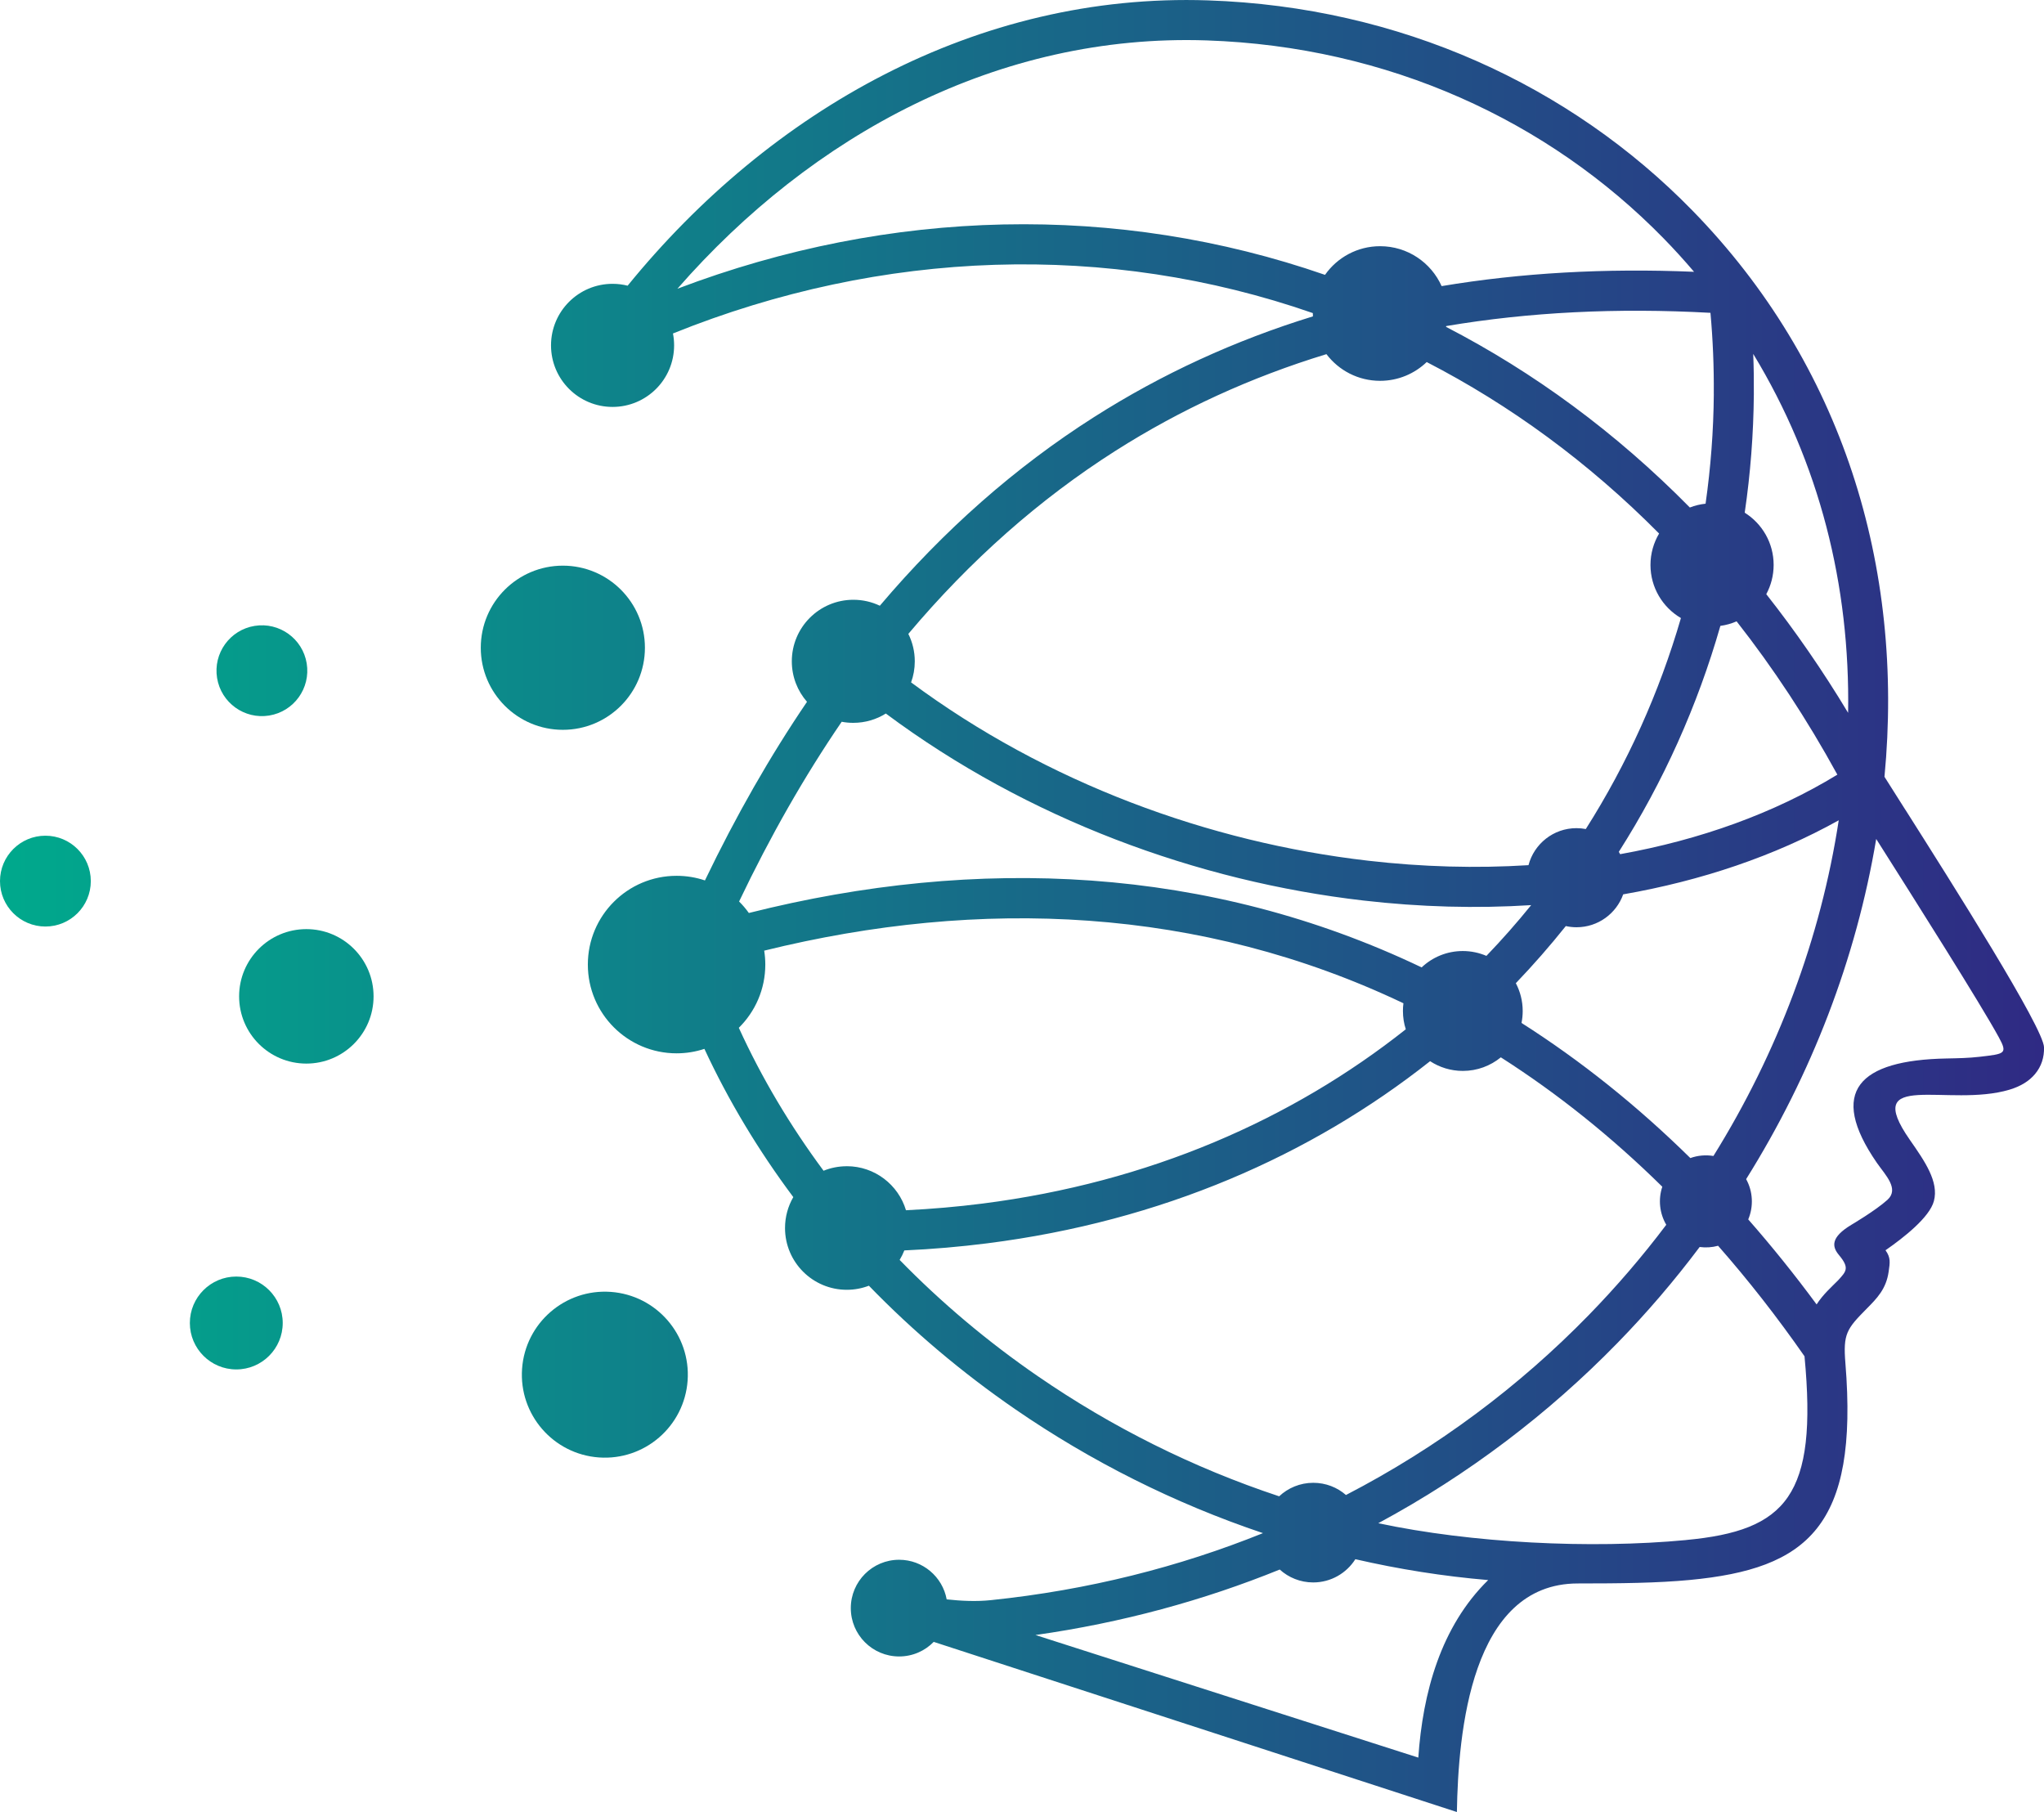 <svg viewBox="0 0 535.72 474.86" xmlns:xlink="http://www.w3.org/1999/xlink" xmlns="http://www.w3.org/2000/svg" id="_Слой_1">
  <defs>
    <style>
      .cls-1 {
        fill: url(#GradientFill_1-3);
      }

      .cls-2 {
        fill: url(#GradientFill_1-2);
      }

      .cls-3 {
        fill: url(#GradientFill_1-5);
      }

      .cls-4 {
        fill: url(#GradientFill_1-6);
      }

      .cls-5 {
        fill: url(#GradientFill_1-4);
      }

      .cls-6 {
        fill: url(#GradientFill_1);
      }

      .cls-7 {
        fill: url(#GradientFill_1-7);
      }
    </style>
    <linearGradient gradientUnits="userSpaceOnUse" y2="346.72" x2="543.97" y1="346.72" x1="0" id="GradientFill_1">
      <stop stop-color="#00a98c" offset="0"></stop>
      <stop stop-color="#302884" offset="1"></stop>
    </linearGradient>
    <linearGradient xlink:href="#GradientFill_1" y2="261.11" x2="543.97" y1="261.11" x1="0" id="GradientFill_1-2"></linearGradient>
    <linearGradient xlink:href="#GradientFill_1" gradientTransform="translate(29.15 -8.75) rotate(9.25)" y2="175.77" x2="543.97" y1="175.77" x1="0" id="GradientFill_1-3"></linearGradient>
    <linearGradient xlink:href="#GradientFill_1" y2="230.91" x2="543.97" y1="230.91" x1="0" id="GradientFill_1-4"></linearGradient>
    <linearGradient xlink:href="#GradientFill_1" y2="237.43" x2="543.97" y1="237.43" x1="0" id="GradientFill_1-5"></linearGradient>
    <linearGradient xlink:href="#GradientFill_1" gradientTransform="translate(506.58 176.52) rotate(85.92)" y2="360.25" x2="543.97" y1="360.25" x1="0" id="GradientFill_1-6"></linearGradient>
    <linearGradient xlink:href="#GradientFill_1" y2="169.75" x2="543.97" y1="169.75" x1="0" id="GradientFill_1-7"></linearGradient>
  </defs>
  <path d="M61.93,334.54c-6.72,0-12.17,5.45-12.17,12.17s5.45,12.17,12.17,12.17,12.17-5.45,12.17-12.17-5.45-12.17-12.17-12.17Z" class="cls-6"></path>
  <path d="M80.29,243.49c-9.73,0-17.62,7.89-17.62,17.62s7.89,17.62,17.62,17.62,17.62-7.89,17.62-17.62-7.89-17.62-17.62-17.62Z" class="cls-2"></path>
  <circle transform="translate(-27.36 13.32) rotate(-9.25)" r="11.9" cy="175.77" cx="68.64" class="cls-1"></circle>
  <circle r="11.9" cy="230.91" cx="11.9" class="cls-5"></circle>
  <path d="M499.38,212.21c-2.39-3.78-4.37-6.89-5.47-8.64,5.25-55.06-11.02-108.17-50.38-148.44C411.53,22.38,366.96,1.79,316.6,.1c-60.55-2.04-114.74,28.84-152.1,74.77-1.26-.32-2.59-.49-3.95-.49-8.91,0-16.13,7.22-16.13,16.13s7.22,16.13,16.13,16.13,16.13-7.22,16.13-16.13c0-1.07-.1-2.11-.3-3.12,55.01-22.18,114.03-24.02,167.71-5.34,0,.04,0,.07,0,.11,0,.25,0,.5,.02,.75-20.5,6.31-39.62,15.1-57.35,26.38-20.64,13.13-39.36,29.61-56.16,49.45-2.1-1-4.45-1.56-6.94-1.56-8.91,0-16.13,7.22-16.13,16.13,0,4.06,1.5,7.77,3.98,10.61-9.69,14.26-18.6,29.86-26.75,46.81-2.33-.79-4.83-1.21-7.43-1.21-12.85,0-23.26,10.42-23.26,23.26s10.42,23.26,23.26,23.26c2.55,0,4.99-.41,7.29-1.17,6.32,13.61,14.16,26.62,23.3,38.85-1.38,2.38-2.17,5.15-2.17,8.1,0,8.94,7.25,16.19,16.19,16.19,2.04,0,3.99-.38,5.79-1.07,11.56,11.93,24.46,22.81,38.41,32.41,19.75,13.59,41.64,24.62,64.88,32.43-21.94,8.85-45.81,14.92-71.3,17.56-3.82,.4-7.71,.22-11.6-.2-1.08-5.9-6.25-10.38-12.46-10.38-7,0-12.67,5.67-12.67,12.67s5.67,12.67,12.67,12.67c3.55,0,6.76-1.46,9.06-3.82l137.12,44.59c.35-20.8,3.65-59.88,31.67-59.9,11.13,0,20.93-.11,29.42-.92,30.81-2.93,44.21-14.02,40.74-56.78-.63-7.72,.3-8.98,5.6-14.33,2.67-2.7,5.08-5.13,5.73-9.66,.35-2.44,.58-3.68-.82-5.63,4.76-3.3,11.54-8.62,12.68-12.88,1.36-5.07-2.39-10.45-6.29-16.04-12.97-18.6,10.13-8.37,26.13-13.17,2.99-.9,5.15-2.29,6.65-4.07,1.72-2.05,2.43-4.41,2.38-7.01-.11-5.1-24.09-42.94-36.33-62.26Zm-39.86-119.45c17.39,28.62,25.4,60.65,24.86,94.05-6.67-11.09-13.84-21.45-21.45-31.1,1.23-2.28,1.93-4.89,1.93-7.67,0-5.77-3.03-10.83-7.58-13.68,1.5-10.23,2.3-20.6,2.39-31.02,.03-3.52-.02-7.05-.16-10.58Zm-62.22,164.89c4.59-4.79,8.95-9.78,13.09-14.96,.9,.2,1.84,.31,2.81,.31,5.64,0,10.44-3.6,12.23-8.62,20.49-3.57,39.68-10.04,56.49-19.41-4.72,30.89-15.98,60.87-32.84,87.97-2.02-.33-4.12-.15-6.05,.55-13.94-13.72-28.73-25.53-44.25-35.41,.2-1.01,.31-2.05,.31-3.12,0-2.63-.65-5.12-1.8-7.3Zm57.86-94.81c9.57,12.19,18.41,25.58,26.4,40.17-16.6,10.14-36,17.08-56.93,20.84-.11-.21-.23-.41-.35-.61,11.7-18.37,20.64-38.34,26.62-59.22,1.49-.2,2.92-.61,4.26-1.19Zm-5.98-59.58c-.08,9.65-.81,19.26-2.16,28.74-1.44,.15-2.82,.49-4.12,1-19.42-19.71-40.97-35.49-63.9-47.34,.01-.07,.03-.14,.04-.21,21.65-3.66,44.74-4.82,69.26-3.47,.64,7.11,.93,14.21,.87,21.29Zm-271.63-27.6C212.81,35.31,261.77,8.75,316.27,10.59c47.53,1.6,89.58,21.01,119.73,51.86,2.77,2.83,5.43,5.76,8,8.78-23.3-.98-45.35,.27-66.16,3.75-2.75-6.16-8.93-10.46-16.12-10.46-5.97,0-11.25,2.97-14.44,7.51-54.35-18.85-113.89-17.58-169.72,3.63Zm114.83,42.47c17.05-10.84,35.47-19.28,55.27-25.32,3.22,4.25,8.32,6.99,14.06,6.99,4.75,0,9.05-1.88,12.22-4.92,21.82,11.25,42.37,26.23,60.91,44.94-1.43,2.41-2.26,5.23-2.26,8.23,0,5.93,3.2,11.12,7.98,13.92-5.66,19.48-14.03,38.11-24.93,55.29-.79-.15-1.61-.23-2.45-.23-6.04,0-11.11,4.12-12.57,9.7-13.7,.86-27.82,.47-42.04-1.17-41.73-4.81-84.25-20.38-119.78-46.73,.63-1.72,.97-3.58,.97-5.52,0-2.58-.61-5.03-1.69-7.19,16.25-19.3,34.35-35.29,54.29-47.98Zm-71.76,71.02c.98,.19,1.99,.28,3.02,.28,3.13,0,6.06-.89,8.53-2.44,37.14,27.65,81.61,43.99,125.22,49.01,14.83,1.71,29.58,2.11,43.92,1.2-3.72,4.6-7.64,9.04-11.73,13.3-1.9-.81-3.99-1.27-6.19-1.27-4.18,0-7.97,1.63-10.79,4.29-55.63-26.56-116.39-29.36-176.33-14.26-.77-1.08-1.62-2.08-2.56-3.01,8.18-17.13,17.14-32.84,26.91-47.13Zm1.3,116.48c-2.15,0-4.2,.42-6.07,1.18-8.75-11.8-16.23-24.35-22.21-37.46,4.28-4.22,6.94-10.08,6.94-16.57,0-1.24-.1-2.46-.29-3.65,56.68-13.98,114.38-11.52,167.54,13.79-.09,.67-.13,1.35-.13,2.03,0,1.67,.26,3.28,.75,4.79-29.85,23.65-67.26,40.12-111.01,45.68-6.52,.83-13.19,1.41-19.99,1.74-2-6.67-8.19-11.54-15.51-11.54Zm50.17,55.08c-13.18-9.06-25.36-19.31-36.3-30.53,.48-.79,.89-1.62,1.23-2.49,7.4-.33,14.64-.96,21.73-1.86,45.71-5.8,84.82-23.01,116.07-47.73,2.47,1.61,5.41,2.55,8.58,2.55,3.78,0,7.25-1.34,9.96-3.56,14.83,9.47,28.97,20.77,42.32,33.91-1.11,3.3-.73,6.97,1.04,9.97-6.23,8.27-13.03,16.19-20.35,23.7-18.12,18.58-39.47,34.62-63.6,47.12-2.29-2-5.29-3.2-8.57-3.2-3.46,0-6.61,1.35-8.94,3.54-22.64-7.5-43.95-18.19-63.15-31.41Zm99.65,99.9l-100.35-32.13c22.72-3.22,44.13-9.09,64.02-17.16,2.32,2.1,5.4,3.38,8.77,3.38,4.65,0,8.73-2.43,11.05-6.09,11.39,2.62,23.02,4.47,34.81,5.47-12.45,12.22-17.14,29.55-18.31,46.52Zm70.18-57.02c-25.07,2.38-56.35,.78-80.68-4.41,23.65-12.74,44.67-28.77,62.65-47.2,7.78-7.97,14.98-16.39,21.58-25.19,1.61,.22,3.26,.11,4.83-.32,7.88,8.96,15.44,18.61,22.65,28.96,3.47,36.56-4.71,45.68-31.03,48.15Zm76.98-126.65c-2.84,.34-5.83,.39-8.75,.45-22.91,.44-31.18,8.59-18.24,27.34,2.24,3.22,5.95,6.84,2.77,9.71-3.11,2.81-9.39,6.5-9.42,6.52-5.53,3.32-5.11,5.76-3.28,7.94,2.88,3.44,1.87,4.31-.23,6.63-1.79,1.81-3.91,3.65-5.63,6.31-5.78-7.84-11.76-15.26-17.92-22.28,1.44-3.39,1.24-7.33-.55-10.55,17.18-27.46,28.84-57.81,34.09-89.15,10.24,16.16,27.27,43.07,32.13,51.96,2.38,4.36,1.59,4.35-4.98,5.12Z" class="cls-3"></path>
  <circle transform="translate(-212.09 492.74) rotate(-85.92)" r="21.75" cy="360.25" cx="158.52" class="cls-4"></circle>
  <circle r="21.51" cy="169.75" cx="147.52" class="cls-7"></circle>
</svg>